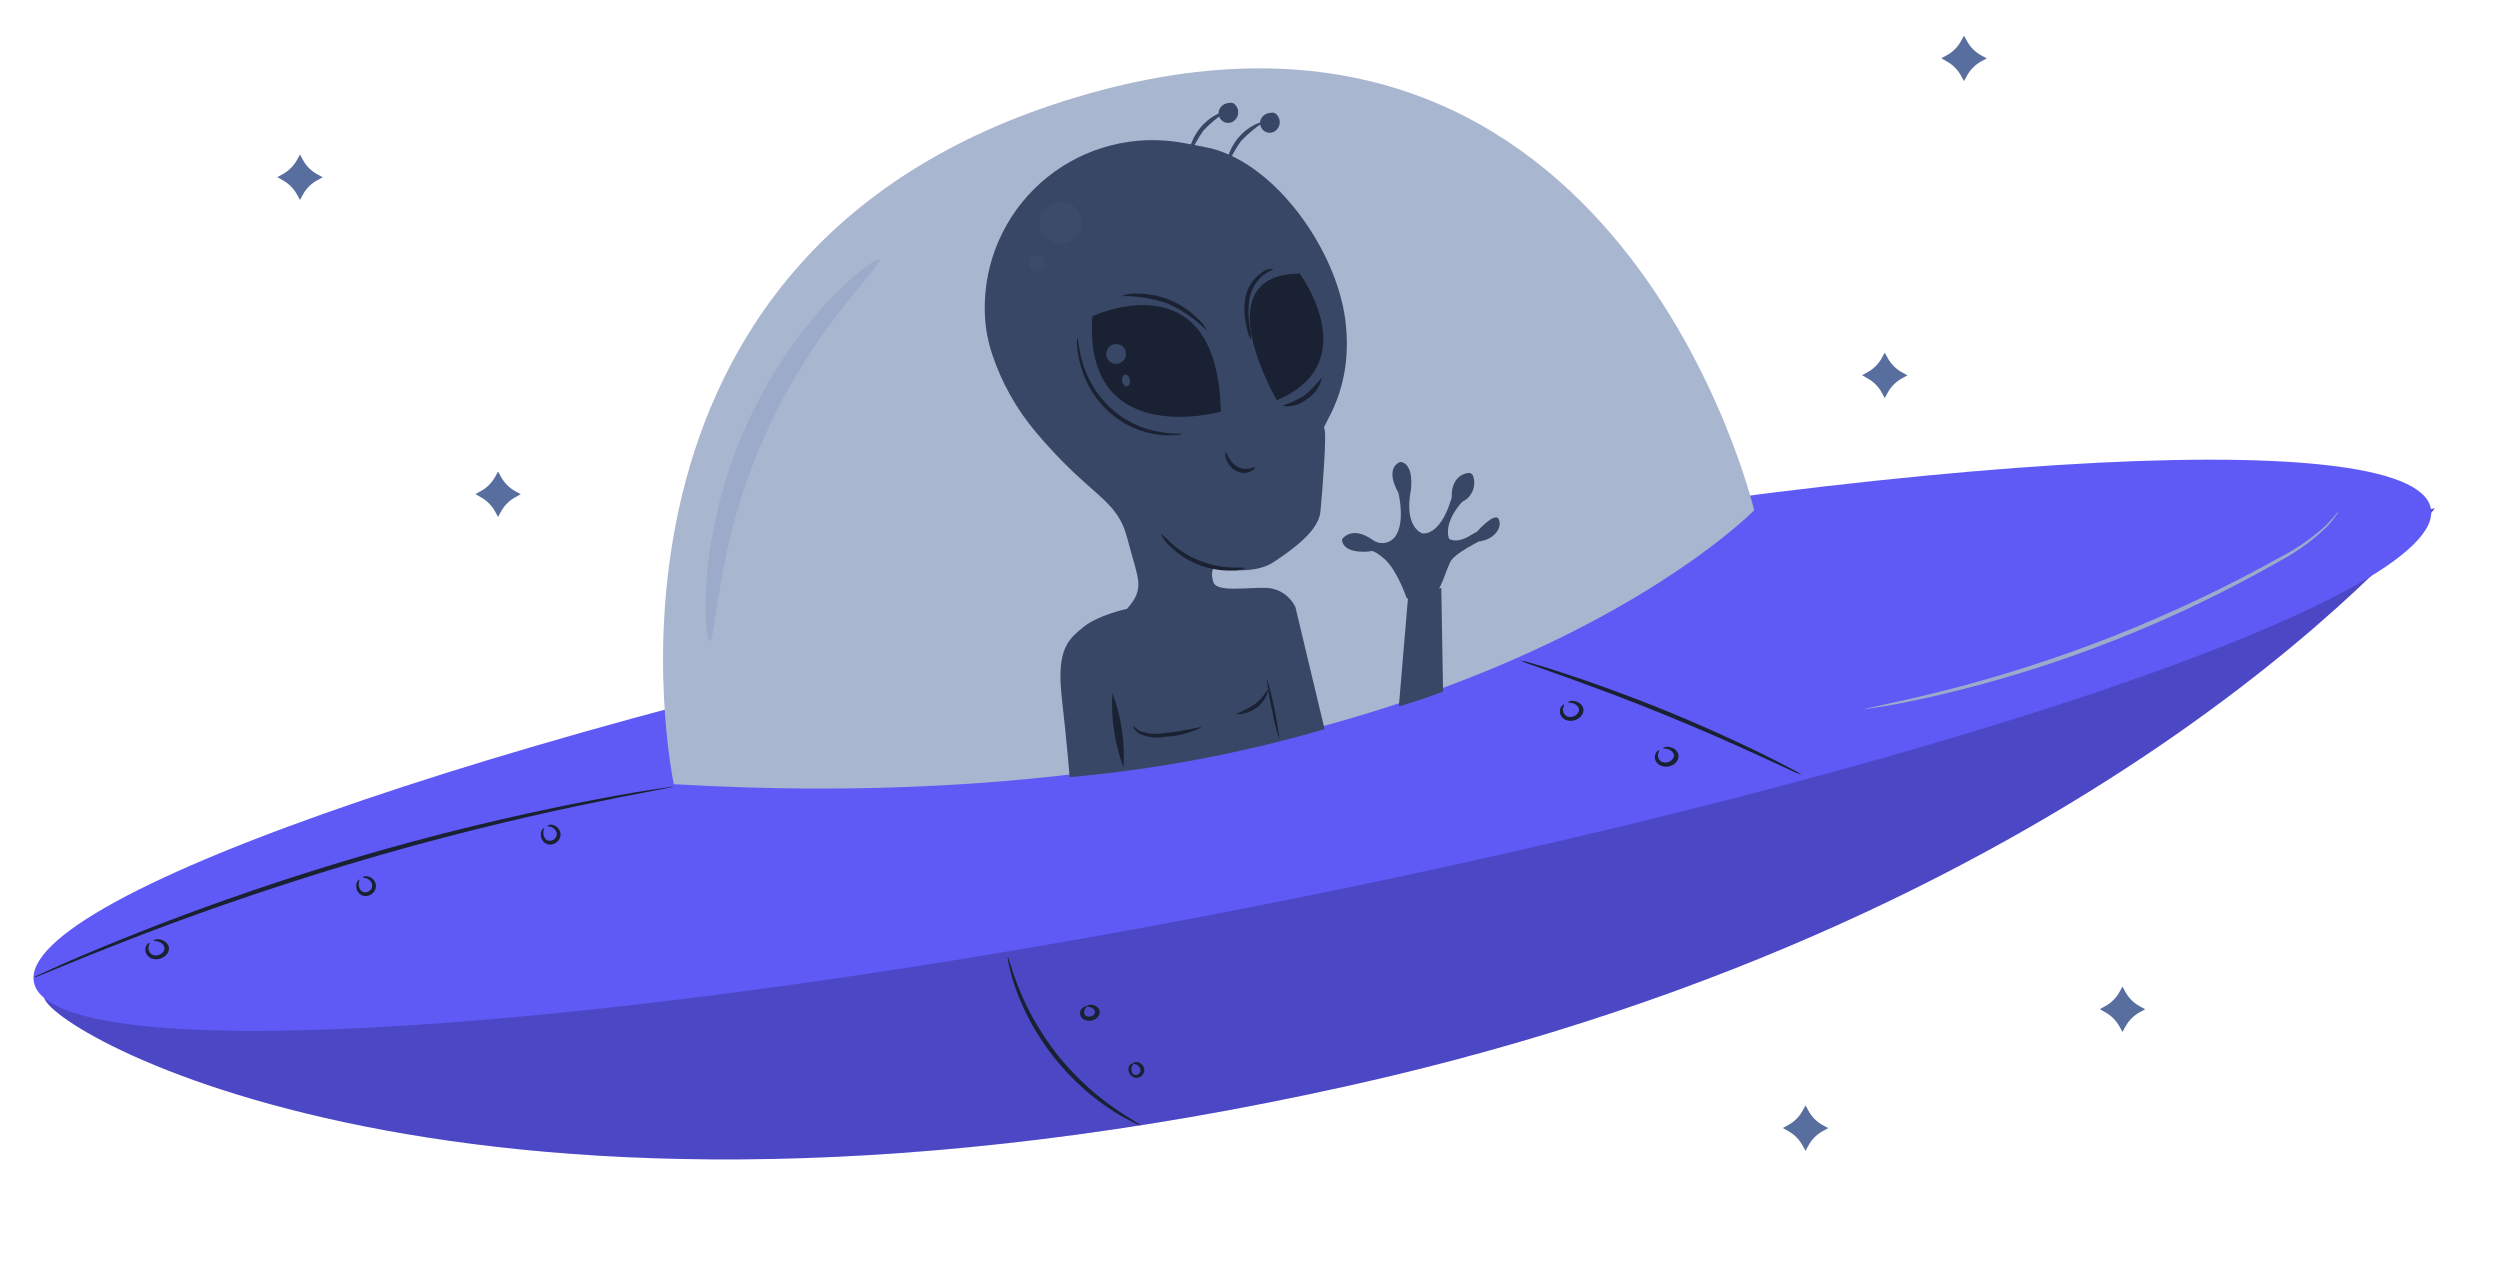 <svg width="631" height="324" viewbox="0 0 631 324" fill="none" xmlns="http://www.w3.org/2000/svg">
    <path d="M11.139 251.506C10.397 259.2 117.384 323.723 340.77 273.954C532.729 231.211 614.553 128.305 614.553 128.305L11.139 251.506Z" fill="#5F5AF6"/>
    <path opacity="0.2" d="M11.139 251.506C10.397 259.2 117.384 323.723 340.77 273.954C532.729 231.211 614.553 128.305 614.553 128.305L11.139 251.506Z" fill="black"/>
    <path d="M319.006 228.313C486.063 195.277 617.93 150.496 613.534 128.289C609.14 106.084 470.151 114.861 303.091 147.897C136.034 180.932 4.169 225.713 8.563 247.92C12.957 270.125 151.948 261.346 319.006 228.313Z" fill="#5F5AF6"/>
    <path d="M170.078 197.925C170.078 197.925 140.689 61.425 274.861 23.617C409.033 -14.194 442.756 128.794 442.756 128.794C442.756 128.794 364.254 209.375 170.078 197.925Z" fill="#A9B6D0"/>
    <path d="M222.005 65.449C222.561 66.037 218.345 70.422 212.372 78.058C210.903 79.963 209.278 82.054 207.673 84.405C206.067 86.758 204.323 89.272 202.682 91.935C195.354 103.661 189.701 116.347 185.882 129.629C185.058 132.717 184.207 135.627 183.661 138.392C183.114 141.154 182.425 143.776 182.083 146.143C180.403 155.66 179.98 161.716 179.166 161.717C178.349 161.715 177.647 155.623 178.394 145.575C178.593 143.086 178.862 140.365 179.371 137.485C179.878 134.606 180.521 131.523 181.201 128.293C184.599 114.307 190.485 101.044 198.577 89.132C200.5 86.447 202.277 83.867 204.182 81.612C205.863 79.475 207.652 77.426 209.542 75.471C216.421 68.311 221.601 64.92 222.005 65.449Z" fill="#9CABC9"/>
    <path d="M590.373 128.868C590.193 129.283 589.965 129.673 589.695 130.033C588.953 131.093 588.131 132.09 587.235 133.019C583.832 136.328 579.986 139.139 575.809 141.373C548.78 156.866 519.663 168.34 489.363 175.442C483.473 176.789 478.818 177.707 475.573 178.271L471.78 178.835C471.341 178.932 470.897 178.998 470.448 179.033C470.867 178.86 471.308 178.74 471.756 178.674L475.491 177.852C478.754 177.141 483.453 176.115 489.23 174.683C519.361 167.21 548.373 155.763 575.519 140.638C579.686 138.485 583.556 135.797 587.037 132.641C588.214 131.442 589.328 130.183 590.373 128.868Z" fill="#9CABC9"/>
    <path d="M287.908 284.052C287.198 283.846 286.514 283.556 285.872 283.189C284.057 282.318 282.303 281.322 280.624 280.21C278.107 278.588 275.723 276.773 273.49 274.781C270.758 272.34 268.238 269.676 265.959 266.813C263.71 263.929 261.701 260.868 259.955 257.656C258.552 255.027 257.347 252.297 256.349 249.491C255.666 247.602 255.109 245.671 254.676 243.709C254.488 242.996 254.379 242.264 254.352 241.526C254.55 241.497 255.225 244.531 257.051 249.165C258.129 251.898 259.385 254.558 260.81 257.129C262.588 260.258 264.586 263.257 266.788 266.108C269.043 268.914 271.503 271.55 274.147 273.999C276.321 275.991 278.627 277.837 281.049 279.525C285.175 282.449 287.999 283.857 287.908 284.052Z" fill="#192132"/>
    <path d="M274.301 254.03C274.322 254.172 273.751 254.502 273.669 255.275C273.623 255.479 273.634 255.686 273.702 255.88C273.769 256.074 273.89 256.249 274.057 256.392C274.263 256.513 274.503 256.584 274.76 256.6C275.014 256.615 275.276 256.573 275.514 256.481C275.751 256.387 275.957 256.243 276.113 256.066C276.27 255.888 276.368 255.681 276.402 255.467C276.391 255.263 276.326 255.066 276.209 254.891C276.093 254.715 275.929 254.568 275.732 254.454C274.99 253.989 274.301 254.195 274.229 254.041C274.157 253.886 274.921 253.341 276.195 253.748C276.571 253.88 276.892 254.091 277.132 254.361C277.371 254.632 277.52 254.952 277.568 255.294C277.612 255.734 277.479 256.184 277.19 256.572C276.903 256.962 276.478 257.267 275.977 257.444C275.548 257.612 275.079 257.677 274.621 257.632C274.166 257.586 273.741 257.432 273.396 257.189C273.053 256.943 272.805 256.619 272.682 256.25C272.559 255.883 272.566 255.487 272.701 255.111C273.246 253.94 274.328 253.881 274.301 254.03Z" fill="#192132"/>
    <path d="M286.037 268.481C286.06 268.636 285.617 268.946 285.56 269.807C285.536 270.023 285.556 270.247 285.621 270.457C285.684 270.669 285.787 270.863 285.926 271.028C286.097 271.192 286.308 271.299 286.531 271.33C286.756 271.36 286.98 271.315 287.177 271.199C287.387 271.121 287.57 270.971 287.697 270.772C287.825 270.573 287.891 270.334 287.888 270.087C287.869 269.868 287.806 269.658 287.704 269.469C287.601 269.279 287.462 269.115 287.297 268.989C286.665 268.454 286.1 268.63 286.037 268.481C285.975 268.333 286.583 267.752 287.654 268.241C287.969 268.399 288.243 268.639 288.452 268.941C288.661 269.242 288.797 269.595 288.85 269.967C288.842 270.261 288.779 270.552 288.666 270.817C288.555 271.083 288.392 271.319 288.192 271.514C287.994 271.706 287.76 271.855 287.503 271.945C287.247 272.037 286.976 272.07 286.707 272.043C286.436 272.02 286.171 271.933 285.928 271.794C285.685 271.658 285.47 271.465 285.292 271.238C285.116 271.007 284.982 270.741 284.9 270.458C284.819 270.174 284.788 269.875 284.814 269.58C285.157 268.321 286.054 268.321 286.037 268.481Z" fill="#192132"/>
    <path d="M8.385 246.767C8.87 246.458 9.382 246.197 9.916 245.987L14.412 243.946C18.222 242.21 23.962 239.778 31.12 236.89C45.294 231.135 65.179 223.832 87.571 217.121C109.963 210.407 130.616 205.676 145.632 202.705C153.139 201.22 159.242 200.128 163.458 199.48L168.332 198.755C168.894 198.618 169.466 198.533 170.044 198.501C169.499 198.679 168.942 198.818 168.375 198.911L163.534 199.857C159.339 200.646 153.251 201.838 145.759 203.424C130.789 206.574 110.22 211.457 87.85 218.185C65.481 224.914 45.614 232.051 31.373 237.631C24.241 240.414 18.502 242.721 14.559 244.375L9.996 246.241C9.473 246.459 8.935 246.636 8.385 246.767Z" fill="#192132"/>
    <path d="M454.707 195.552C453.748 195.247 452.817 194.86 451.926 194.397L444.464 190.96C438.16 188.054 429.407 184.167 419.597 180.174C409.788 176.18 400.802 172.911 394.253 170.546L386.504 167.795C385.536 167.503 384.596 167.131 383.688 166.685C384.688 166.847 385.672 167.09 386.632 167.415C388.504 167.941 391.193 168.748 394.495 169.846C401.115 172 410.175 175.219 420.005 179.207C429.833 183.198 438.567 187.229 444.79 190.287C447.897 191.837 450.411 193.113 452.116 194.025C453.024 194.459 453.89 194.968 454.707 195.552Z" fill="#192132"/>
    <path d="M394.796 177.812C394.95 177.909 394.344 178.491 394.538 179.487C394.63 180.022 394.965 180.497 395.472 180.806C395.793 180.929 396.151 180.98 396.51 180.953C396.869 180.928 397.216 180.824 397.526 180.652C397.833 180.481 398.087 180.248 398.267 179.973C398.45 179.699 398.549 179.393 398.559 179.084C398.517 178.817 398.41 178.561 398.247 178.334C398.081 178.107 397.862 177.914 397.602 177.77C396.664 177.2 395.822 177.423 395.777 177.272C395.732 177.122 396.617 176.576 398.06 177.129C398.463 177.295 398.813 177.536 399.088 177.833C399.364 178.133 399.558 178.484 399.653 178.863C399.728 179.366 399.621 179.881 399.355 180.345C399.087 180.811 398.668 181.2 398.152 181.47C397.66 181.763 397.086 181.926 396.499 181.94C395.915 181.955 395.346 181.816 394.867 181.545C394.505 181.314 394.211 181.013 394.012 180.665C393.811 180.315 393.71 179.927 393.714 179.529C393.723 178.189 394.757 177.701 394.796 177.812Z" fill="#192132"/>
    <path d="M137.362 209.025C137.38 209.142 137 209.693 137.184 210.673C137.222 210.942 137.315 211.198 137.455 211.429C137.596 211.661 137.78 211.86 137.999 212.014C138.269 212.153 138.571 212.217 138.873 212.2C139.175 212.186 139.466 212.092 139.72 211.926C139.977 211.762 140.184 211.533 140.327 211.259C140.471 210.987 140.544 210.68 140.538 210.37C140.496 210.104 140.399 209.851 140.258 209.624C140.114 209.397 139.928 209.201 139.709 209.053C138.908 208.44 138.211 208.662 138.169 208.509C138.126 208.359 138.856 207.835 140.077 208.423C140.42 208.596 140.721 208.843 140.959 209.152C141.197 209.458 141.367 209.814 141.453 210.195C141.528 210.697 141.454 211.209 141.24 211.663C141.026 212.117 140.685 212.494 140.259 212.745C139.852 213.027 139.372 213.179 138.879 213.179C138.386 213.178 137.902 213.026 137.492 212.741C137.187 212.499 136.94 212.187 136.767 211.834C136.596 211.479 136.502 211.09 136.496 210.695C136.473 209.375 137.324 208.894 137.362 209.025Z" fill="#192132"/>
    <path d="M90.772 222.028C90.79 222.145 90.406 222.675 90.574 223.676C90.62 223.943 90.717 224.198 90.86 224.429C91.004 224.657 91.191 224.855 91.409 225.012C91.676 225.163 91.978 225.236 92.283 225.223C92.587 225.208 92.882 225.108 93.132 224.932C93.398 224.779 93.614 224.549 93.758 224.274C93.901 223.998 93.963 223.685 93.94 223.373C93.902 223.105 93.811 222.847 93.67 222.616C93.53 222.384 93.343 222.186 93.125 222.034C92.324 221.443 91.622 221.645 91.58 221.492C91.537 221.342 92.272 220.838 93.497 221.425C93.839 221.595 94.141 221.844 94.376 222.15C94.613 222.458 94.778 222.816 94.858 223.195C94.941 223.696 94.873 224.206 94.662 224.661C94.45 225.116 94.105 225.493 93.676 225.739C93.268 226.022 92.786 226.174 92.291 226.173C91.796 226.173 91.311 226.022 90.9 225.737C90.594 225.496 90.346 225.185 90.173 224.833C90.001 224.478 89.907 224.09 89.902 223.695C89.898 222.375 90.734 221.896 90.772 222.028Z" fill="#192132"/>
    <path d="M37.78 237.985C37.909 238.083 37.304 238.665 37.498 239.661C37.538 239.931 37.645 240.186 37.811 240.413C37.977 240.64 38.196 240.831 38.456 240.977C38.77 241.123 39.13 241.187 39.495 241.161C39.86 241.135 40.211 241.02 40.511 240.83C40.833 240.673 41.101 240.44 41.278 240.162C41.458 239.884 41.544 239.571 41.523 239.26C41.433 238.724 41.095 238.249 40.589 237.94C39.651 237.37 38.785 237.599 38.762 237.444C38.739 237.291 39.604 236.748 41.051 237.32C41.454 237.482 41.805 237.723 42.079 238.025C42.349 238.325 42.536 238.677 42.623 239.057C42.7 239.554 42.598 240.066 42.334 240.528C42.069 240.988 41.652 241.376 41.14 241.643C40.645 241.938 40.065 242.103 39.475 242.117C38.885 242.131 38.31 241.995 37.827 241.721C37.472 241.483 37.185 241.181 36.986 240.833C36.787 240.485 36.681 240.099 36.673 239.705C36.705 238.362 37.74 237.871 37.78 237.985Z" fill="#192132"/>
    <path d="M418.765 189.394C418.918 189.486 418.312 190.054 418.499 191.003C418.537 191.263 418.638 191.512 418.797 191.733C418.956 191.954 419.172 192.142 419.425 192.283C419.736 192.429 420.094 192.492 420.458 192.469C420.818 192.445 421.172 192.336 421.473 192.152C421.796 191.994 422.066 191.764 422.248 191.49C422.432 191.214 422.521 190.907 422.508 190.599C422.464 190.342 422.36 190.098 422.196 189.882C422.034 189.663 421.817 189.48 421.561 189.341C420.626 188.772 419.789 189.012 419.744 188.865C419.7 188.72 420.585 188.185 422.02 188.718C422.423 188.876 422.774 189.106 423.047 189.397C423.321 189.689 423.511 190.03 423.604 190.398C423.683 190.743 423.675 191.1 423.58 191.448C423.483 191.798 423.302 192.128 423.047 192.422C422.792 192.715 422.469 192.961 422.097 193.147C421.727 193.333 421.32 193.453 420.9 193.5C420.479 193.546 420.057 193.518 419.659 193.415C419.262 193.314 418.9 193.142 418.598 192.91C418.293 192.679 418.053 192.394 417.896 192.074C417.737 191.754 417.665 191.404 417.681 191.049C417.694 189.765 418.724 189.266 418.765 189.394Z" fill="#192132"/>
    <path d="M298.363 36.022C292.405 34.961 286.288 35.187 280.423 36.684C274.56 38.181 269.083 40.917 264.367 44.704C259.648 48.489 255.799 53.241 253.076 58.637C250.353 64.033 248.818 69.949 248.58 75.984L248.563 77.107C248.47 81.222 249.079 85.322 250.366 89.229C252.762 96.506 256.534 103.253 261.478 109.106C275.66 125.9 281.874 125.587 284.559 135.972C287.247 146.358 289.176 148.37 284.439 153.673C284.439 153.673 277.088 155.235 273.403 158.304C269.721 161.375 266.596 163.673 267.997 176.1C269.396 188.529 269.98 196.153 269.98 196.153C291.77 194.208 313.319 190.151 334.323 184.04L326.973 153.268C326.325 151.888 325.317 150.706 324.057 149.845C322.795 148.984 321.327 148.476 319.803 148.373C314.721 148.213 307.115 149.568 306.256 146.948C305.397 144.329 306.399 143.245 306.399 143.245C306.399 143.245 315.932 145.509 321.373 141.932C326.814 138.355 332.829 133.819 333.276 129.154C333.725 124.489 334.985 108.693 334.225 108.115C333.468 107.536 341.787 98.504 339.573 80.867C337.358 63.228 322.2 41.654 305.691 37.455C303.151 36.912 300.708 36.433 298.363 36.022Z" fill="#384766"/>
    <path d="M275.721 79.831C275.721 79.831 307.362 64.83 308.123 103.913C308.123 103.913 273.352 113.635 275.721 79.831Z" fill="#192132"/>
    <path d="M322.281 101.004C322.281 101.004 303.583 69.238 328.059 69.046C328.074 69.145 344.709 91.575 322.281 101.004Z" fill="#192132"/>
    <path d="M373.263 136.662C373.263 136.662 367.553 139.552 366.316 141.409C365.078 143.267 363.72 149.552 361.363 150.637C359.32 151.28 357.149 151.399 355.049 150.983C355.049 150.983 352.673 143.95 349.491 141.137C346.309 138.325 345.74 139.185 345.74 139.185C345.74 139.185 338.928 140.034 338.72 136.147C338.72 136.147 341.053 132.433 346.522 136.313C347.309 136.881 348.275 137.147 349.244 137.063C350.211 136.978 351.117 136.549 351.796 135.854C354.156 133.28 353.759 127.868 352.948 124.337C352.948 124.337 349.315 118.489 353.353 116.603C353.353 116.603 356.936 116.335 356.082 123.931C356.082 123.931 354.132 132.16 358.874 134.597C358.874 134.597 362.585 135.598 365.506 128.263L366.439 125.596C366.439 125.596 365.864 120.211 370.51 119.378C370.779 119.327 371.059 119.375 371.296 119.511C371.535 119.648 371.716 119.864 371.806 120.123C372.24 121.355 372.199 122.703 371.695 123.908C371.192 125.114 370.257 126.091 369.074 126.652C369.074 126.652 364.322 131.44 365.707 135.95C365.707 135.95 367.589 137.446 371.34 135.009L372.796 134.201C372.796 134.201 377.22 129.135 378.255 131.002C379.378 133.323 376.876 136.309 373.263 136.662Z" fill="#384766"/>
    <path d="M355.479 149.73L353.066 178.317L358.575 176.584L364.229 174.566L363.783 148.415L355.479 149.73Z" fill="#384766"/>
    <g opacity="0.2">
        <path opacity="0.2" d="M266.864 51.031C265.647 51.209 264.528 51.8 263.691 52.702C262.856 53.606 262.354 54.766 262.268 55.994C262.274 57.25 262.701 58.469 263.48 59.454C264.259 60.442 265.346 61.14 266.567 61.438C267.809 61.663 269.091 61.456 270.204 60.857C271.316 60.256 272.192 59.297 272.687 58.134C273.111 56.945 273.11 55.645 272.685 54.456C272.262 53.265 271.438 52.258 270.356 51.606C269.667 51.226 268.901 51.002 268.116 50.952C267.332 50.901 266.543 51.022 265.809 51.308" fill="#9CABC9"/>
    </g>
    <path d="M281.554 86.853C280.986 86.882 280.447 87.108 280.02 87.49C279.596 87.872 279.315 88.389 279.222 88.955C279.137 89.553 279.267 90.162 279.589 90.671C279.909 91.181 280.401 91.56 280.976 91.736C281.547 91.912 282.164 91.876 282.711 91.636C283.261 91.394 283.704 90.961 283.962 90.418C284.211 89.881 284.266 89.275 284.118 88.702C283.971 88.129 283.632 87.624 283.156 87.275C282.854 87.069 282.51 86.932 282.15 86.875C281.791 86.818 281.421 86.843 281.073 86.947" fill="#384766"/>
    <path d="M284.065 94.575C283.837 94.573 283.625 94.692 283.465 94.911C283.307 95.126 283.209 95.429 283.19 95.768C283.188 96.12 283.264 96.477 283.41 96.786C283.556 97.091 283.761 97.325 283.993 97.446C284.224 97.571 284.465 97.571 284.675 97.45C284.887 97.328 285.052 97.094 285.142 96.786C285.22 96.534 285.244 96.246 285.21 95.951C285.174 95.659 285.083 95.378 284.946 95.144C284.811 94.909 284.636 94.734 284.445 94.636C284.254 94.541 284.054 94.529 283.873 94.604" fill="#384766"/>
    <g opacity="0.2">
        <path opacity="0.2" d="M260.763 64.551C260.325 64.793 259.988 65.18 259.809 65.644C259.628 66.109 259.617 66.622 259.777 67.094C259.936 67.566 260.255 67.968 260.68 68.229C261.107 68.489 261.61 68.591 262.103 68.517C262.595 68.444 263.048 68.2 263.379 67.827C263.71 67.454 263.9 66.977 263.915 66.479C263.931 65.981 263.771 65.493 263.463 65.101C263.154 64.709 262.718 64.437 262.232 64.333" fill="#9CABC9"/>
    </g>
    <path d="M298.352 109.536C297.863 109.718 297.341 109.796 296.818 109.764C295.406 109.921 293.979 109.911 292.566 109.729C287.827 109.2 283.343 107.134 279.745 103.825C276.147 100.517 273.612 96.127 272.494 91.272C272.13 89.826 271.91 88.347 271.837 86.857C271.772 86.312 271.812 85.761 271.953 85.236C272.147 85.207 272.118 87.541 273.121 91.076C274.381 95.687 276.891 99.833 280.343 103.012C283.797 106.191 288.047 108.264 292.573 108.982C296.07 109.667 298.344 109.349 298.352 109.536Z" fill="#192132"/>
    <path d="M304.577 83.417C301.712 80.56 298.377 78.257 294.728 76.621C290.975 75.29 287.024 74.655 283.068 74.748C284.178 74.277 285.374 74.059 286.578 74.106C289.482 74.033 292.378 74.559 295.094 75.654C297.811 76.749 300.293 78.389 302.395 80.481C303.325 81.282 304.07 82.286 304.577 83.417Z" fill="#192132"/>
    <path d="M315.751 85.799C315.234 84.886 314.888 83.887 314.73 82.854C314.065 80.395 313.916 77.829 314.294 75.306C314.507 74.022 314.983 72.787 315.687 71.679C316.391 70.568 317.313 69.606 318.401 68.845C318.822 68.49 319.31 68.221 319.839 68.055C320.368 67.89 320.924 67.832 321.476 67.881C320.568 68.346 319.687 68.863 318.84 69.426C316.992 70.999 315.754 73.143 315.339 75.494C314.995 77.898 315.042 80.337 315.479 82.723C315.742 83.725 315.833 84.766 315.751 85.799Z" fill="#192132"/>
    <path d="M333.637 95.271C333.415 96.41 332.963 97.485 332.309 98.424C331.657 99.363 330.819 100.145 329.85 100.722C328.988 101.453 327.982 101.984 326.904 102.283C325.822 102.579 324.693 102.637 323.584 102.447C325.546 101.79 327.435 100.92 329.219 99.854C330.848 98.497 332.328 96.961 333.637 95.271Z" fill="#192132"/>
    <path d="M316.794 117.971C316.813 118.102 316.511 118.619 315.657 119.016C315.09 119.276 314.478 119.399 313.86 119.377C313.239 119.356 312.624 119.19 312.047 118.89C311.472 118.587 310.948 118.158 310.506 117.625C310.062 117.09 309.712 116.465 309.472 115.781C309.125 114.732 309.217 114.068 309.328 114.052C309.44 114.035 309.642 114.633 310.084 115.421C310.631 116.452 311.415 117.287 312.343 117.825C313.297 118.301 314.335 118.451 315.334 118.255C316.236 118.054 316.712 117.803 316.794 117.971Z" fill="#192132"/>
    <path d="M314.502 143.351C313.375 143.82 312.156 144.043 310.933 144.001C307.98 144.08 305.042 143.55 302.309 142.451C299.577 141.348 297.108 139.701 295.058 137.606C294.147 136.803 293.44 135.803 292.993 134.679C293.911 135.425 294.779 136.229 295.591 137.086C299.825 140.847 305.263 143.029 310.965 143.253C312.144 143.206 313.327 143.241 314.502 143.351Z" fill="#192132"/>
    <path d="M283.574 193.707C281.326 187.657 280.389 181.356 280.779 174.914C283.026 180.964 283.963 187.264 283.574 193.707Z" fill="#192132"/>
    <path d="M303.295 183.558C300.523 184.963 297.434 185.78 294.285 185.941C292.013 186.378 289.673 186.125 287.653 185.225C286.132 184.334 285.987 183.22 286.112 183.22C286.239 183.219 286.676 184.033 288.049 184.636C289.987 185.275 292.118 185.404 294.187 185.004C299.224 184.493 303.194 183.299 303.295 183.558Z" fill="#192132"/>
    <path d="M322.953 186.819C322.135 184.329 321.496 181.731 321.054 179.083C320.415 176.485 319.976 173.815 319.749 171.14C321.228 176.225 322.308 181.504 322.956 186.839L322.953 186.819Z" fill="#192132"/>
    <path d="M320.091 174.13C319.745 175.877 318.724 177.465 317.217 178.594C315.708 179.722 313.82 180.315 311.904 180.261C313.525 179.573 315.086 178.765 316.573 177.848C318.866 176.162 319.791 174.026 320.091 174.13Z" fill="#192132"/>
    <path d="M318.993 30.797C316.899 32.163 314.967 33.773 313.235 35.593C311.778 37.649 310.562 39.876 309.615 42.228C309.496 42.246 309.475 41.286 309.84 39.889C310.353 38.059 311.232 36.359 312.426 34.901C313.619 33.443 315.1 32.258 316.773 31.421C318.073 30.807 318.953 30.676 318.993 30.797Z" fill="#384766"/>
    <path d="M321.58 28.634C320.92 28.416 320.202 28.459 319.571 28.754C318.942 29.051 318.446 29.576 318.185 30.228C318.022 30.693 318.003 31.197 318.128 31.675C318.252 32.154 318.519 32.582 318.89 32.907C319.26 33.231 319.719 33.434 320.204 33.491C320.691 33.549 321.182 33.456 321.615 33.224C321.98 33.021 322.295 32.734 322.532 32.388C322.771 32.04 322.924 31.642 322.985 31.224C323.043 30.806 323.007 30.378 322.878 29.977C322.746 29.574 322.524 29.209 322.231 28.907C322.037 28.699 321.791 28.546 321.517 28.467C321.244 28.39 320.956 28.387 320.683 28.46" fill="#384766"/>
    <path d="M309.503 28.169C307.402 29.522 305.469 31.126 303.745 32.95C302.285 35.011 301.07 37.241 300.126 39.595C300.005 39.613 299.988 38.671 300.33 37.256C300.851 35.418 301.741 33.712 302.944 32.251C304.138 30.791 305.624 29.604 307.299 28.77C308.501 28.173 309.465 28.05 309.503 28.169Z" fill="#384766"/>
    <path d="M311.101 26.133C310.438 25.915 309.72 25.963 309.09 26.263C308.463 26.562 307.971 27.092 307.714 27.745C307.546 28.211 307.523 28.717 307.649 29.198C307.771 29.68 308.039 30.11 308.41 30.433C308.782 30.757 309.242 30.96 309.73 31.012C310.215 31.064 310.707 30.966 311.135 30.728C311.5 30.527 311.815 30.243 312.051 29.896C312.29 29.55 312.445 29.154 312.503 28.736C312.564 28.32 312.528 27.893 312.397 27.492C312.265 27.091 312.046 26.726 311.752 26.426C311.561 26.212 311.315 26.056 311.042 25.977C310.769 25.895 310.48 25.898 310.206 25.979" fill="#384766"/>
    <path d="M495.711 9L496.456 10.362C497.292 11.897 498.553 13.158 500.088 13.994L501.45 14.739L500.088 15.483C498.553 16.319 497.292 17.58 496.456 19.115L495.711 20.468L494.967 19.115C494.131 17.58 492.87 16.319 491.335 15.483L490 14.702L491.353 13.958C492.888 13.122 494.149 11.861 494.985 10.326L495.711 9Z" fill="#576E9E"/>
    <path d="M125.711 119L126.456 120.362C127.292 121.897 128.553 123.158 130.088 123.994L131.45 124.738L130.088 125.483C128.553 126.319 127.292 127.58 126.456 129.115L125.711 130.468L124.967 129.115C124.131 127.58 122.87 126.319 121.335 125.483L120 124.702L121.353 123.958C122.888 123.122 124.149 121.861 124.985 120.326L125.711 119Z" fill="#576E9E"/>
    <path d="M535.711 249L536.456 250.362C537.292 251.897 538.553 253.158 540.088 253.994L541.45 254.738L540.088 255.483C538.553 256.319 537.292 257.58 536.456 259.115L535.711 260.468L534.967 259.115C534.131 257.58 532.87 256.319 531.335 255.483L530 254.702L531.353 253.958C532.888 253.122 534.149 251.861 534.985 250.326L535.711 249Z" fill="#576E9E"/>
    <path d="M455.711 279L456.456 280.362C457.292 281.897 458.553 283.158 460.088 283.994L461.45 284.738L460.088 285.483C458.553 286.319 457.292 287.58 456.456 289.115L455.711 290.468L454.967 289.115C454.131 287.58 452.87 286.319 451.335 285.483L450 284.702L451.353 283.958C452.888 283.122 454.149 281.861 454.985 280.326L455.711 279Z" fill="#576E9E"/>
    <path d="M475.711 89L476.456 90.362C477.292 91.897 478.553 93.158 480.088 93.994L481.45 94.739L480.088 95.483C478.553 96.319 477.292 97.58 476.456 99.115L475.711 100.468L474.967 99.115C474.131 97.58 472.87 96.319 471.335 95.483L470 94.702L471.353 93.958C472.888 93.122 474.149 91.861 474.985 90.326L475.711 89Z" fill="#576E9E"/>
    <path d="M75.711 39L76.456 40.362C77.292 41.897 78.553 43.158 80.088 43.994L81.45 44.739L80.088 45.483C78.553 46.319 77.292 47.58 76.456 49.115L75.711 50.468L74.967 49.115C74.131 47.58 72.87 46.319 71.335 45.483L70 44.702L71.353 43.958C72.888 43.122 74.149 41.861 74.985 40.326L75.711 39Z" fill="#576E9E"/>
</svg>